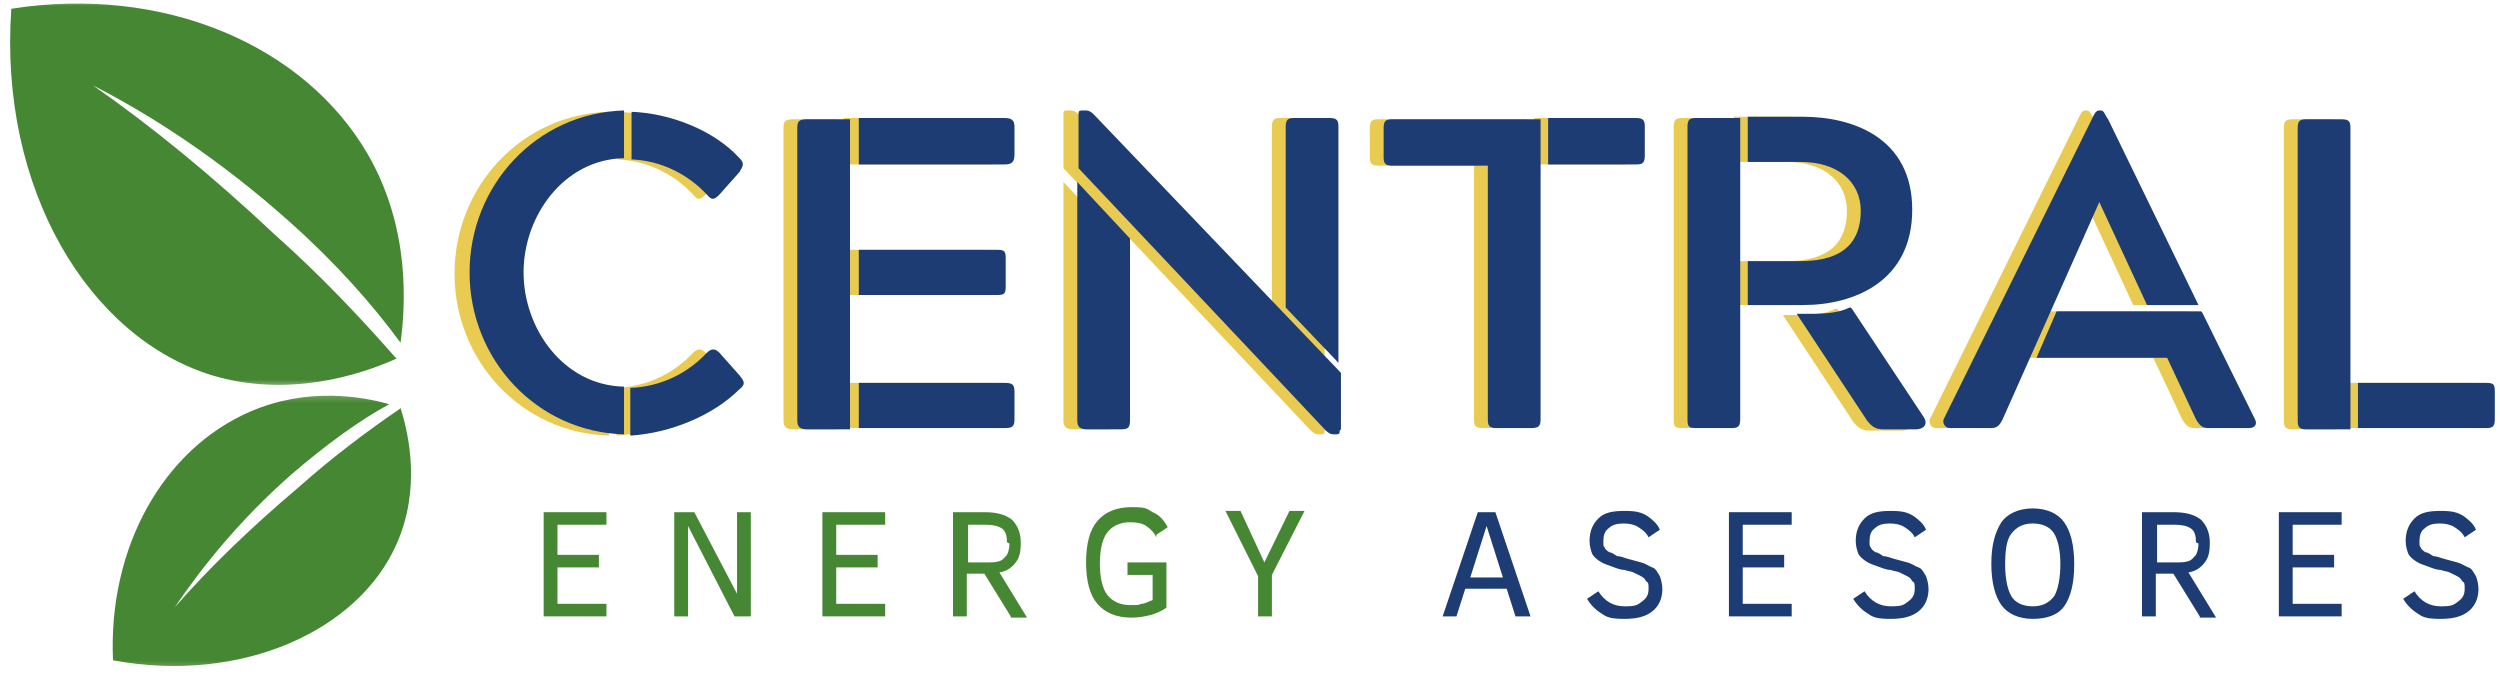<svg width="214" height="58" viewBox="0 0 214 58" fill="none" xmlns="http://www.w3.org/2000/svg">
<g clip-path="url(#clip0_84_51)">
<path d="M52.126 37.288C44.603 37.073 38.907 30.84 38.907 23.426C38.907 16.011 44.603 9.779 52.126 9.564V13.647C46.967 13.755 43.528 18.59 43.528 23.426C43.528 28.262 46.967 33.097 52.126 33.205V37.288ZM52.771 9.564C56.21 9.671 59.972 11.176 62.122 13.54C62.551 13.97 62.444 14.184 62.122 14.722L60.402 16.656C59.972 17.086 59.757 17.193 59.327 16.656C57.715 14.937 55.458 13.755 52.879 13.647V9.564H52.771ZM52.771 33.205C55.458 33.097 57.715 31.915 59.327 30.196C59.757 29.766 60.08 29.873 60.402 30.196L62.122 32.13C62.551 32.667 62.659 32.882 62.122 33.312C59.865 35.569 56.21 37.073 52.771 37.288V33.205Z" fill="#E9CB51"/>
<path d="M71.58 36.751H67.925C67.281 36.751 67.066 36.536 67.066 35.998V10.961C67.066 10.316 67.281 10.209 67.925 10.209H71.58V36.858V36.751ZM72.224 10.101H84.692C85.337 10.101 85.552 10.316 85.552 10.853V13.217C85.552 13.862 85.337 14.077 84.692 14.077H72.224V10.101ZM72.224 21.384H84.047C84.692 21.384 84.799 21.492 84.799 22.136V24.5C84.799 25.145 84.692 25.253 84.047 25.253H72.224V21.277V21.384ZM72.224 32.775H84.692C85.337 32.775 85.552 32.882 85.552 33.527V35.891C85.552 36.536 85.337 36.643 84.692 36.643H72.224V32.667V32.775Z" fill="#E9CB51"/>
<path d="M113.388 36.858C113.388 37.073 113.388 37.18 113.066 37.18H112.851C112.636 37.18 112.421 37.073 112.206 36.858L91.033 14.399V9.779C91.033 9.564 91.033 9.456 91.355 9.456H91.678C91.893 9.456 92.108 9.564 92.323 9.779L113.496 31.915V36.751L113.388 36.858ZM95.547 20.31V35.998C95.547 36.643 95.332 36.751 94.795 36.751H91.893C91.248 36.751 91.033 36.536 91.033 35.998V15.581L95.547 20.417V20.31ZM108.874 26.327V10.853C108.874 10.209 109.089 10.101 109.626 10.101H112.636C113.281 10.101 113.388 10.316 113.388 10.853V31.055L108.874 26.327Z" fill="#E9CB51"/>
<path d="M130.692 35.891C130.692 36.536 130.477 36.643 129.832 36.643H126.93C126.285 36.643 126.178 36.428 126.178 35.891V14.184H118.01C117.365 14.184 117.257 13.97 117.257 13.432V10.961C117.257 10.316 117.472 10.209 118.01 10.209H130.692V36.106V35.891ZM131.337 10.101H138.86C139.505 10.101 139.612 10.316 139.612 10.853V13.325C139.612 13.97 139.397 14.077 138.86 14.077H131.337V9.994V10.101Z" fill="#E9CB51"/>
<path d="M147.781 35.891C147.781 36.536 147.566 36.643 147.028 36.643H144.019C143.374 36.643 143.267 36.536 143.267 35.891V10.853C143.267 10.209 143.482 10.101 144.019 10.101H147.781V35.998V35.891ZM148.425 26.22V22.351H152.94C156.809 22.351 158.098 20.524 158.098 18.053C158.098 15.581 156.164 13.862 152.94 13.862H148.425V9.994H153.154C157.454 9.994 162.505 11.82 162.505 17.945C162.505 24.071 157.561 26.112 153.154 26.112H148.425V26.22ZM157.346 26.542L163.472 35.783C163.902 36.428 163.472 36.858 162.827 36.858H160.033C159.388 36.858 159.066 36.643 158.636 36.106L152.617 26.972H153.692C155.197 26.972 156.271 26.864 157.131 26.435H157.239L157.346 26.542Z" fill="#E9CB51"/>
<path d="M182.603 26.112L178.519 17.301L170.243 35.891C169.921 36.536 169.706 36.643 169.169 36.643H165.729C165.299 36.643 165.084 36.213 165.192 35.891L177.874 10.209C178.089 9.779 178.197 9.456 178.519 9.456H178.626C178.949 9.456 178.949 9.779 179.271 10.209L187.01 26.112H182.603ZM187.332 26.757L191.846 35.891C192.061 36.321 191.846 36.643 191.309 36.643H187.869C187.332 36.643 187.117 36.428 186.795 35.891L184.323 30.625H173.145L174.865 26.65H187.225L187.332 26.757Z" fill="#E9CB51"/>
<path d="M200.014 36.751H196.253C195.608 36.751 195.5 36.536 195.5 35.998V10.961C195.5 10.316 195.715 10.209 196.253 10.209H199.262C199.907 10.209 200.014 10.423 200.014 10.961V36.858V36.751ZM200.659 32.775H211.622C212.267 32.775 212.374 32.882 212.374 33.527V35.891C212.374 36.536 212.159 36.643 211.622 36.643H200.659V32.667V32.775Z" fill="#E9CB51"/>
<path d="M53.416 37.18C45.893 36.965 40.196 30.733 40.196 23.318C40.196 15.904 45.893 9.671 53.416 9.456V13.54C48.257 13.647 44.818 18.483 44.818 23.318C44.818 28.154 48.257 32.99 53.416 33.097V37.18ZM53.953 9.564C57.393 9.671 61.154 11.176 63.304 13.54C63.734 13.97 63.626 14.184 63.304 14.722L61.584 16.656C61.154 17.086 60.939 17.193 60.509 16.656C58.897 14.937 56.64 13.755 54.061 13.647V9.564H53.953ZM53.953 33.205C56.64 33.097 58.897 31.915 60.509 30.196C60.939 29.766 61.262 29.873 61.584 30.196L63.304 32.13C63.734 32.667 63.841 32.882 63.304 33.312C61.047 35.569 57.393 37.073 53.953 37.288V33.205Z" fill="#1D3C74"/>
<path d="M72.762 36.751H69.108C68.463 36.751 68.248 36.536 68.248 35.998V10.961C68.248 10.316 68.463 10.209 69.108 10.209H72.762V36.858V36.751ZM73.514 10.101H85.981C86.626 10.101 86.841 10.316 86.841 10.853V13.217C86.841 13.862 86.626 14.077 85.981 14.077H73.514V10.101ZM73.514 21.384H85.337C85.981 21.384 86.089 21.492 86.089 22.136V24.5C86.089 25.145 85.981 25.253 85.337 25.253H73.514V21.277V21.384ZM73.514 32.775H85.981C86.626 32.775 86.841 32.882 86.841 33.527V35.891C86.841 36.536 86.626 36.643 85.981 36.643H73.514V32.667V32.775Z" fill="#1D3C74"/>
<path d="M114.678 36.858C114.678 37.073 114.678 37.18 114.355 37.18H114.14C113.925 37.18 113.71 37.073 113.496 36.858L92.323 14.399V9.779C92.323 9.564 92.323 9.456 92.645 9.456H92.967C93.182 9.456 93.397 9.564 93.612 9.779L114.785 31.915V36.751L114.678 36.858ZM96.729 20.31V35.998C96.729 36.643 96.514 36.751 95.977 36.751H93.075C92.43 36.751 92.215 36.536 92.215 35.998V15.581L96.729 20.417V20.31ZM110.056 26.327V10.853C110.056 10.209 110.271 10.101 110.809 10.101H113.818C114.463 10.101 114.57 10.316 114.57 10.853V31.055L110.056 26.327Z" fill="#1D3C74"/>
<path d="M131.874 35.891C131.874 36.536 131.659 36.643 131.014 36.643H128.112C127.468 36.643 127.36 36.428 127.36 35.891V14.184H119.192C118.547 14.184 118.439 13.97 118.439 13.432V10.961C118.439 10.316 118.654 10.209 119.192 10.209H131.874V36.106V35.891ZM132.519 10.101H140.042C140.687 10.101 140.795 10.316 140.795 10.853V13.325C140.795 13.97 140.58 14.077 140.042 14.077H132.519V9.994V10.101Z" fill="#1D3C74"/>
<path d="M148.963 35.891C148.963 36.536 148.748 36.643 148.211 36.643H145.201C144.556 36.643 144.449 36.536 144.449 35.891V10.853C144.449 10.209 144.664 10.101 145.201 10.101H148.963V35.998V35.891ZM149.608 26.22V22.351H154.122C157.991 22.351 159.281 20.524 159.281 18.053C159.281 15.581 157.346 13.862 154.122 13.862H149.608V9.994H154.337C158.636 9.994 163.687 11.82 163.687 17.945C163.687 24.071 158.743 26.112 154.337 26.112H149.608V26.22ZM158.528 26.435L164.654 35.676C165.084 36.321 164.654 36.751 164.01 36.751H161.215C160.57 36.751 160.248 36.536 159.818 35.998L153.799 26.864H154.874C156.379 26.864 157.454 26.757 158.313 26.327H158.421L158.528 26.435Z" fill="#1D3C74"/>
<path d="M183.785 26.112L179.701 17.301L171.426 35.891C171.103 36.536 170.888 36.643 170.351 36.643H166.911C166.482 36.643 166.267 36.213 166.374 35.891L179.056 10.209C179.271 9.779 179.379 9.456 179.701 9.456H179.809C180.131 9.456 180.131 9.779 180.454 10.209L188.192 26.112H183.785ZM188.514 26.757L193.028 35.891C193.243 36.321 193.028 36.643 192.491 36.643H189.052C188.514 36.643 188.299 36.428 187.977 35.891L185.505 30.625H174.327L176.047 26.65H188.407L188.514 26.757Z" fill="#1D3C74"/>
<path d="M201.197 36.751H197.435C196.79 36.751 196.683 36.536 196.683 35.998V10.961C196.683 10.316 196.898 10.209 197.435 10.209H200.444C201.089 10.209 201.197 10.423 201.197 10.961V36.858V36.751ZM201.841 32.775H212.804C213.449 32.775 213.556 32.882 213.556 33.527V35.891C213.556 36.536 213.341 36.643 212.804 36.643H201.841V32.667V32.775Z" fill="#1D3C74"/>
<mask id="mask0_84_51" style="mask-type:luminance" maskUnits="userSpaceOnUse" x="0" y="0" width="36" height="34">
<path d="M35.037 0H0V33.312H35.037V0Z" fill="white"/>
</mask>
<g mask="url(#mask0_84_51)">
<path d="M33.855 30.733C30.738 32.13 24.612 34.064 18.164 32.13C7.631 28.906 -0.107 16.226 0.967 0.752C13.864 -1.289 26.009 3.761 31.491 13.217C35.145 19.557 34.715 26.22 34.285 29.336C31.921 26.112 28.804 22.566 24.827 19.02C18.701 13.54 12.79 9.779 7.953 7.307C12.897 10.746 18.164 15.044 23.537 20.095C27.514 23.641 30.953 27.294 33.963 30.733H33.855Z" fill="#468733"/>
</g>
<mask id="mask1_84_51" style="mask-type:luminance" maskUnits="userSpaceOnUse" x="8" y="33" width="29" height="25">
<path d="M36.005 33.312H8.598V57.705H36.005V33.312Z" fill="white"/>
</mask>
<g mask="url(#mask1_84_51)">
<path d="M34.285 34.924C35.037 37.288 36.005 41.909 33.963 46.529C30.738 53.944 20.743 58.565 9.673 56.523C9.243 46.852 13.972 38.47 21.388 35.246C26.332 33.097 31.061 33.957 33.318 34.601C30.738 35.998 27.944 38.04 24.935 40.619C20.421 44.595 17.196 48.678 14.939 52.01C17.841 48.678 21.388 45.24 25.579 41.694C28.481 39.115 31.491 36.858 34.178 35.031L34.285 34.924Z" fill="#468733"/>
</g>
<path d="M46.538 52.762V43.843H51.911V44.917H47.72V47.496H51.266V48.571H47.72V51.687H51.911V52.762H46.538Z" fill="#468733"/>
<path d="M62.874 52.762L58.897 45.025V52.762H57.715V43.843H59.435L63.089 50.828V43.843H64.271V52.762H62.874Z" fill="#468733"/>
<path d="M70.397 52.762V43.843H75.771V44.917H71.58V47.496H75.126V48.571H71.58V51.687H75.771V52.762H70.397Z" fill="#468733"/>
<path d="M86.519 52.762L84.262 49.108H82.757V52.762H81.575V43.843H84.262C85.337 43.843 86.089 44.058 86.626 44.488C87.056 44.917 87.379 45.562 87.379 46.422C87.379 47.282 87.271 47.711 86.949 48.141C86.626 48.571 86.196 48.893 85.552 49.001L87.916 52.869H86.519V52.762ZM86.196 46.422C86.196 45.885 86.089 45.455 85.766 45.24C85.444 45.025 85.014 44.917 84.369 44.917H82.865V48.141H84.369C84.907 48.141 85.229 48.141 85.552 48.034C85.874 47.926 85.981 47.711 86.196 47.496C86.304 47.282 86.411 46.959 86.411 46.529L86.196 46.422Z" fill="#468733"/>
<path d="M98.986 45.992C98.771 45.562 98.556 45.347 98.126 45.025C97.804 44.81 97.374 44.703 96.729 44.703C95.869 44.703 95.225 45.025 94.795 45.562C94.365 46.099 94.15 47.067 94.15 48.249C94.15 49.431 94.365 50.398 94.795 50.935C95.225 51.472 95.869 51.795 96.729 51.795C97.589 51.795 97.374 51.795 97.696 51.687C98.019 51.687 98.341 51.472 98.664 51.365V49.216H96.514V48.141H99.846V52.01C99.416 52.332 98.879 52.547 98.449 52.654C98.019 52.762 97.481 52.869 96.837 52.869C95.547 52.869 94.58 52.44 93.935 51.687C93.29 50.935 92.968 49.753 92.968 48.141C92.968 46.529 93.29 45.347 93.935 44.595C94.58 43.843 95.547 43.413 96.837 43.413C98.126 43.413 98.126 43.52 98.664 43.843C99.201 44.058 99.631 44.488 99.954 45.132L98.986 45.777V45.992Z" fill="#468733"/>
<path d="M108.874 49.323V52.762H107.692V49.323L104.897 43.735H106.187L108.229 48.141L110.379 43.735H111.668L108.874 49.216V49.323Z" fill="#468733"/>
<path d="M123.491 52.762L126.5 43.843H128.005L131.014 52.762H129.725L128.972 50.398H125.425L124.673 52.762H123.491ZM125.748 49.431H128.65L127.253 45.025L125.855 49.431H125.748Z" fill="#1D3C74"/>
<path d="M142.299 50.398C142.299 51.258 141.977 51.902 141.439 52.332C140.902 52.762 140.15 52.977 139.075 52.977C138 52.977 137.57 52.869 137.14 52.547C136.603 52.225 136.173 51.795 135.851 51.258L136.818 50.613C137.355 51.472 138.108 51.902 139.075 51.902C140.042 51.902 140.15 51.795 140.58 51.472C141.01 51.15 141.117 50.828 141.117 50.398C141.117 49.968 141.117 49.861 140.902 49.753C140.795 49.538 140.687 49.431 140.472 49.323C140.257 49.216 140.042 49.108 139.827 49.001C139.612 48.893 139.29 48.893 139.075 48.786C138.645 48.786 138.215 48.571 137.893 48.464C137.57 48.356 137.248 48.249 136.925 48.034C136.603 47.819 136.388 47.604 136.281 47.389C136.173 47.067 136.066 46.744 136.066 46.314C136.066 45.562 136.281 44.917 136.818 44.38C137.355 43.843 138.108 43.735 139.075 43.735C140.042 43.735 140.472 43.843 141.01 44.165C141.44 44.488 141.869 44.81 142.084 45.347L141.117 45.992C140.902 45.562 140.58 45.347 140.257 45.132C139.935 44.917 139.505 44.81 138.968 44.81C138.43 44.81 138 44.917 137.678 45.24C137.355 45.455 137.248 45.885 137.248 46.314C137.248 46.744 137.248 46.744 137.355 46.852C137.355 46.959 137.57 47.174 137.785 47.282C138 47.282 138.215 47.496 138.43 47.604C138.645 47.604 138.968 47.711 139.29 47.819C139.72 47.926 140.042 48.034 140.472 48.141C140.902 48.249 141.117 48.464 141.439 48.571C141.762 48.678 141.869 49.001 142.084 49.323C142.192 49.646 142.299 49.968 142.299 50.505V50.398Z" fill="#1D3C74"/>
<path d="M147.996 52.762V43.843H153.369V44.917H149.178V47.496H152.725V48.571H149.178V51.687H153.369V52.762H147.996Z" fill="#1D3C74"/>
<path d="M165.084 50.398C165.084 51.258 164.762 51.902 164.225 52.332C163.687 52.762 162.935 52.977 161.86 52.977C160.785 52.977 160.355 52.869 159.926 52.547C159.388 52.225 158.958 51.795 158.636 51.258L159.603 50.613C160.14 51.472 160.893 51.902 161.86 51.902C162.827 51.902 162.935 51.795 163.365 51.472C163.795 51.15 163.902 50.828 163.902 50.398C163.902 49.968 163.902 49.861 163.687 49.753C163.58 49.538 163.472 49.431 163.257 49.323C163.042 49.216 162.827 49.108 162.612 49.001C162.397 48.893 162.075 48.893 161.86 48.786C161.43 48.786 161 48.571 160.678 48.464C160.355 48.356 160.033 48.249 159.711 48.034C159.388 47.819 159.173 47.604 159.066 47.389C158.958 47.067 158.851 46.744 158.851 46.314C158.851 45.562 159.066 44.917 159.603 44.38C160.14 43.843 160.893 43.735 161.86 43.735C162.827 43.735 163.257 43.843 163.795 44.165C164.225 44.488 164.655 44.81 164.869 45.347L163.902 45.992C163.687 45.562 163.365 45.347 163.042 45.132C162.72 44.917 162.29 44.81 161.753 44.81C161.215 44.81 160.785 44.917 160.463 45.24C160.14 45.455 160.033 45.885 160.033 46.314C160.033 46.744 160.033 46.744 160.14 46.852C160.14 46.959 160.355 47.174 160.57 47.282C160.785 47.282 161 47.496 161.215 47.604C161.43 47.604 161.753 47.711 162.075 47.819C162.505 47.926 162.827 48.034 163.257 48.141C163.687 48.249 163.902 48.464 164.225 48.571C164.547 48.678 164.655 49.001 164.869 49.323C164.977 49.646 165.084 49.968 165.084 50.505V50.398Z" fill="#1D3C74"/>
<path d="M177.552 48.356C177.552 49.968 177.229 51.15 176.692 51.902C176.155 52.654 175.187 52.977 174.005 52.977C172.823 52.977 171.855 52.547 171.318 51.795C170.781 51.043 170.458 49.861 170.458 48.249C170.458 46.637 170.781 45.562 171.318 44.703C171.855 43.95 172.823 43.52 174.005 43.52C175.187 43.52 176.155 43.95 176.692 44.703C177.229 45.455 177.552 46.637 177.552 48.249V48.356ZM176.369 48.356C176.369 47.067 176.155 46.207 175.832 45.67C175.51 45.132 174.865 44.81 174.005 44.81C173.145 44.81 172.608 45.132 172.178 45.67C171.748 46.207 171.641 47.174 171.641 48.356C171.641 49.538 171.855 50.505 172.178 51.043C172.5 51.58 173.145 51.902 174.005 51.902C174.865 51.902 175.402 51.58 175.832 51.043C176.155 50.505 176.369 49.538 176.369 48.249V48.356Z" fill="#1D3C74"/>
<path d="M188.299 52.762L186.042 49.108H184.538V52.762H183.355V43.843H186.042C187.117 43.843 187.869 44.058 188.407 44.488C188.837 44.917 189.159 45.562 189.159 46.422C189.159 47.282 189.052 47.711 188.729 48.141C188.407 48.571 187.977 48.893 187.332 49.001L189.697 52.869H188.299V52.762ZM187.977 46.422C187.977 45.885 187.869 45.455 187.547 45.24C187.225 45.025 186.795 44.917 186.15 44.917H184.645V48.141H186.15C186.687 48.141 187.01 48.141 187.332 48.034C187.655 47.926 187.762 47.711 187.977 47.496C188.084 47.282 188.192 46.959 188.192 46.529L187.977 46.422Z" fill="#1D3C74"/>
<path d="M195.07 52.762V43.843H200.444V44.917H196.253V47.496H199.799V48.571H196.253V51.687H200.444V52.762H195.07Z" fill="#1D3C74"/>
<path d="M212.159 50.398C212.159 51.258 211.837 51.902 211.299 52.332C210.762 52.762 210.01 52.977 208.935 52.977C207.86 52.977 207.43 52.869 207 52.547C206.463 52.225 206.033 51.795 205.711 51.258L206.678 50.613C207.215 51.472 207.968 51.902 208.935 51.902C209.902 51.902 210.01 51.795 210.44 51.472C210.87 51.15 210.977 50.828 210.977 50.398C210.977 49.968 210.977 49.861 210.762 49.753C210.655 49.538 210.547 49.431 210.332 49.323C210.117 49.216 209.902 49.108 209.687 49.001C209.472 48.893 209.15 48.893 208.935 48.786C208.505 48.786 208.075 48.571 207.753 48.464C207.43 48.356 207.108 48.249 206.785 48.034C206.463 47.819 206.248 47.604 206.141 47.389C206.033 47.067 205.926 46.744 205.926 46.314C205.926 45.562 206.141 44.917 206.678 44.38C207.215 43.843 207.968 43.735 208.935 43.735C209.902 43.735 210.332 43.843 210.87 44.165C211.299 44.488 211.729 44.81 211.944 45.347L210.977 45.992C210.762 45.562 210.44 45.347 210.117 45.132C209.795 44.917 209.365 44.81 208.827 44.81C208.29 44.81 207.86 44.917 207.538 45.24C207.215 45.455 207.108 45.885 207.108 46.314C207.108 46.744 207.108 46.744 207.215 46.852C207.215 46.959 207.43 47.174 207.645 47.282C207.86 47.282 208.075 47.496 208.29 47.604C208.505 47.604 208.827 47.711 209.15 47.819C209.58 47.926 209.902 48.034 210.332 48.141C210.762 48.249 210.977 48.464 211.299 48.571C211.622 48.678 211.729 49.001 211.944 49.323C212.052 49.646 212.159 49.968 212.159 50.505V50.398Z" fill="#1D3C74"/>
</g>
<defs>
<clipPath id="clip0_84_51">
<rect width="214" height="58" fill="white"/>
</clipPath>
</defs>
</svg>
